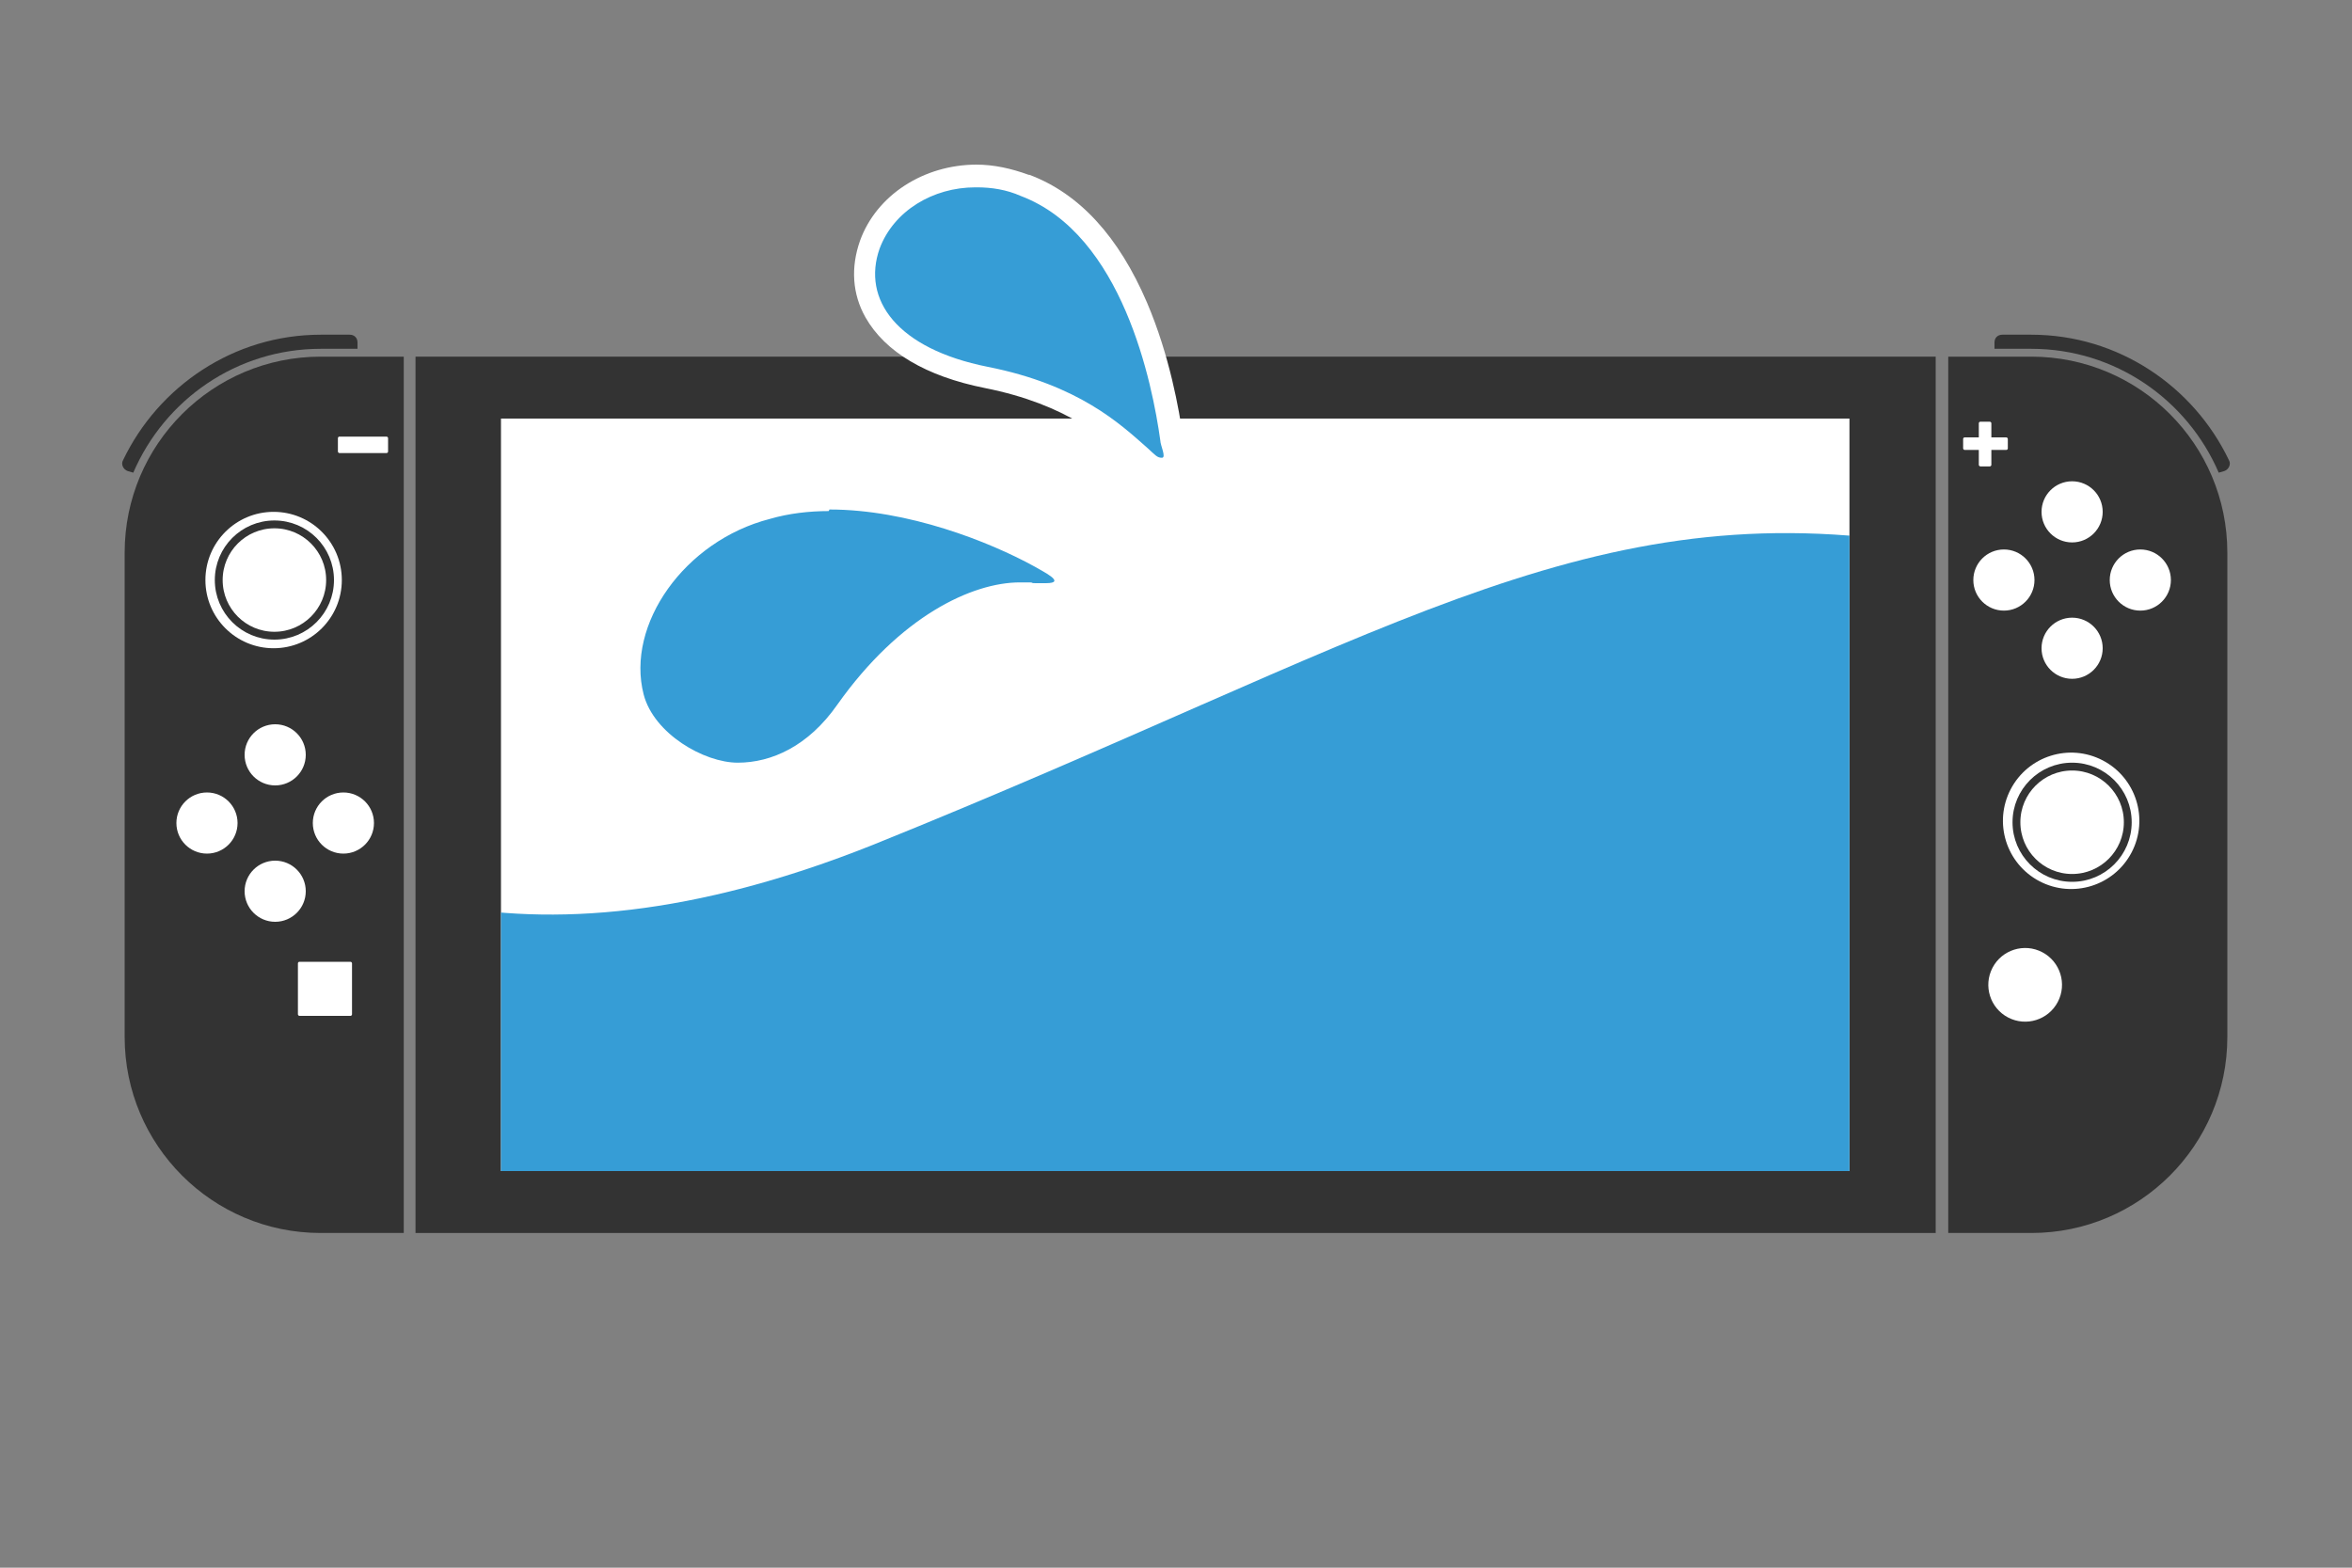 <?xml version="1.0" encoding="UTF-8"?>
<svg id="_レイヤー_1" xmlns="http://www.w3.org/2000/svg" xmlns:xlink="http://www.w3.org/1999/xlink" version="1.1" viewBox="0 0 300 200">
  <rect x="0" y="0" width="300" height="200" fill="#808080" stroke="none"/>
  <!-- Generator: Adobe Illustrator 29.0.0, SVG Export Plug-In . SVG Version: 2.1.0 Build 186)  -->
  <defs>
    <style>
      .st0, .st1 {
        fill: none;
      }

      .st1 {
        stroke: #333;
        stroke-miterlimit: 10;
      }

      .st2 {
        fill: #369dd6;
      }

      .st3 {
        fill: #fff;
      }

      .st4 {
        fill: #333;
      }

      .st5 {
        clip-path: url(#clippath);
      }
    </style>
    <clipPath id="clippath">
      <rect class="st0" x="63.9" y="53.4" width="172" height="96"/>
    </clipPath>
  </defs>
  <g>
    <g>
      <g>
        <path class="st4" d="M248.5,45.5h10.6c13.8,0,25,11.2,25,25v61.8c0,13.8-11.2,25-25,25h-10.6V45.5h0Z"/>
        <path class="st4" d="M283,60.3c-4-9.3-13.2-15.8-23.9-15.8h-4.7v-.8c0-.6.4-1,1-1h3.7c11.1,0,20.7,6.6,25.2,16,.3.5,0,1.2-.6,1.4,0,0-.7.2-.7.2Z"/>
      </g>
      <g>
        <circle class="st3" cx="255.6" cy="74" r="3.9"/>
        <circle class="st3" cx="273" cy="74" r="3.9"/>
      </g>
      <g>
        <circle class="st3" cx="264.3" cy="65.3" r="3.9"/>
        <circle class="st3" cx="264.3" cy="82.7" r="3.9"/>
      </g>
      <circle class="st3" cx="264.2" cy="104.8" r="8.7" transform="translate(48.9 290.3) rotate(-62.4)"/>
      <circle class="st3" cx="258.4" cy="125.7" r="4.7" transform="translate(27.2 296.4) rotate(-62.4)"/>
      <rect class="st3" x="250.4" y="55.8" width="5.7" height="1.6" rx=".2" ry=".2"/>
      <circle class="st1" cx="264.3" cy="104.9" r="7.1"/>
    </g>
    <rect class="st4" x="53" y="45.5" width="193.9" height="111.8"/>
    <rect class="st3" x="63.9" y="53.4" width="172" height="96"/>
    <rect class="st3" x="252.4" y="53.8" width="1.6" height="5.7" rx=".2" ry=".2"/>
    <g>
      <path class="st4" d="M51.5,157.3h-10.6c-13.8,0-25-11.2-25-25v-61.8c0-13.8,11.2-25,25-25h10.6v111.8h0Z"/>
      <path class="st4" d="M17,60.3c4-9.3,13.2-15.8,23.9-15.8h4.7v-.8c0-.6-.4-1-1-1h-3.7c-11.1,0-20.7,6.6-25.2,16-.3.5,0,1.2.6,1.4,0,0,.7.2.7.2Z"/>
    </g>
    <g>
      <g>
        <circle class="st3" cx="26.4" cy="105" r="3.9"/>
        <circle class="st3" cx="43.8" cy="105" r="3.9"/>
      </g>
      <g>
        <circle class="st3" cx="35.1" cy="96.3" r="3.9"/>
        <circle class="st3" cx="35.1" cy="113.7" r="3.9"/>
      </g>
    </g>
    <circle class="st3" cx="34.9" cy="74" r="8.7"/>
    <rect class="st3" x="43.1" y="55.7" width="6.4" height="2.1" rx=".2" ry=".2"/>
    <rect class="st3" x="38" y="122.7" width="6.9" height="6.9" rx=".2" ry=".2"/>
    <circle class="st1" cx="35" cy="74" r="7.1"/>
    <g class="st5">
      <path class="st2" d="M75.7,263.3h148c10.9,0,19.8-6.1,19.8-13.6V69.2c-42.1-6.2-67.7,12.6-132.2,38.6-22.8,9.1-40.9,10.4-55.4,7.5v134.4c0,7.5,8.9,13.6,19.8,13.6Z"/>
    </g>
  </g>
  <g>
    <g>
      <path class="st2" d="M94.2,98.5c-6.3,0-11.9-4.1-13.4-9.8-2.4-9.5,5.3-20.8,16.4-24h0c0-.1.7-.3.7-.3,2.4-.6,5.1-.9,7.9-.9,9.8,0,20.3,3.8,26.9,7.4h0c.1.1.3.2.6.4,1.5.8,2.9,1.6,2.5,3-.3,1.3-1.9,1.3-2.5,1.3s-1.2,0-2.1-.1c-.4,0-.7,0-1.1,0-5.6,0-14.4,3.9-22.1,15-3.6,5.1-8.5,8-13.9,8Z"/>
      <path class="st3" d="M105.8,65c10,0,20.4,4.1,26.2,7.3.8.5,4.2,2.1,1.4,2.1s-1.1,0-2-.1c-.4,0-.8,0-1.3,0-6.1,0-15.3,4.3-23.3,15.6-3.7,5.3-8.4,7.4-12.7,7.4s-10.7-3.7-12-8.7c-2.3-8.9,5.2-19.6,16.1-22.4h0c2.4-.7,5-1,7.5-1M105.8,62.2v2.8-2.8h0c-2.9,0-5.7.3-8.2,1l-1.4.3h0c-11.6,3.8-19.3,15.4-16.7,25.6,1.6,6.3,7.8,10.8,14.7,10.8s11.1-3,15-8.6c7.5-10.6,16-14.4,21-14.4.3,0,.7,0,1,0,.9.1,1.7.2,2.3.2,2.7,0,3.6-1.3,3.9-2.4.6-2.5-1.7-3.8-3.2-4.6-.2-.1-.4-.2-.5-.3h0s0-.1,0-.1c-6.7-3.7-17.4-7.6-27.6-7.6h0Z"/>
    </g>
    <g>
      <path class="st2" d="M148.3,59.8c-.7,0-1.5-.4-2.9-1.7l-.2-.2c-3.4-3-8.4-7.6-19.4-9.8-7.1-1.4-12-4.3-14.2-8.3-1.5-2.6-1.7-5.6-.6-8.6,1.9-5.2,7.4-8.7,13.6-8.7s4.2.4,6.2,1.2h.1c14,5.3,17.8,26.1,18.6,32.3,0,.2,0,.4.2.6.3.9.5,1.8,0,2.6-.3.4-.8.6-1.3.6Z"/>
      <path class="st3" d="M124.6,23.9c1.9,0,3.8.3,5.6,1.1,0,0,0,0,0,0,13,4.9,16.8,24,17.8,31.2,0,.6.8,2.2.2,2.2s-.8-.3-1.9-1.3c-3.4-3-8.7-8-20.3-10.3-11.6-2.3-16.1-8.6-13.8-15.1,1.8-4.8,6.8-7.8,12.2-7.8M124.6,21h0c-6.8,0-12.8,3.9-14.9,9.7-1.2,3.4-1,6.8.7,9.8,2.5,4.4,7.7,7.5,15.2,9,10.6,2.1,15.5,6.6,18.8,9.5l.2.2c1.4,1.3,2.5,2,3.8,2s1.9-.4,2.4-1.2c1-1.3.5-2.8.2-3.8,0-.1,0-.3-.1-.4h0c-.5-3.5-1.7-10.4-4.6-17.2-3.6-8.4-8.6-13.9-15-16.3,0,0,0,0-.1,0h0c-2.2-.8-4.4-1.3-6.7-1.3h0Z"/>
    </g>
  </g>
</svg>